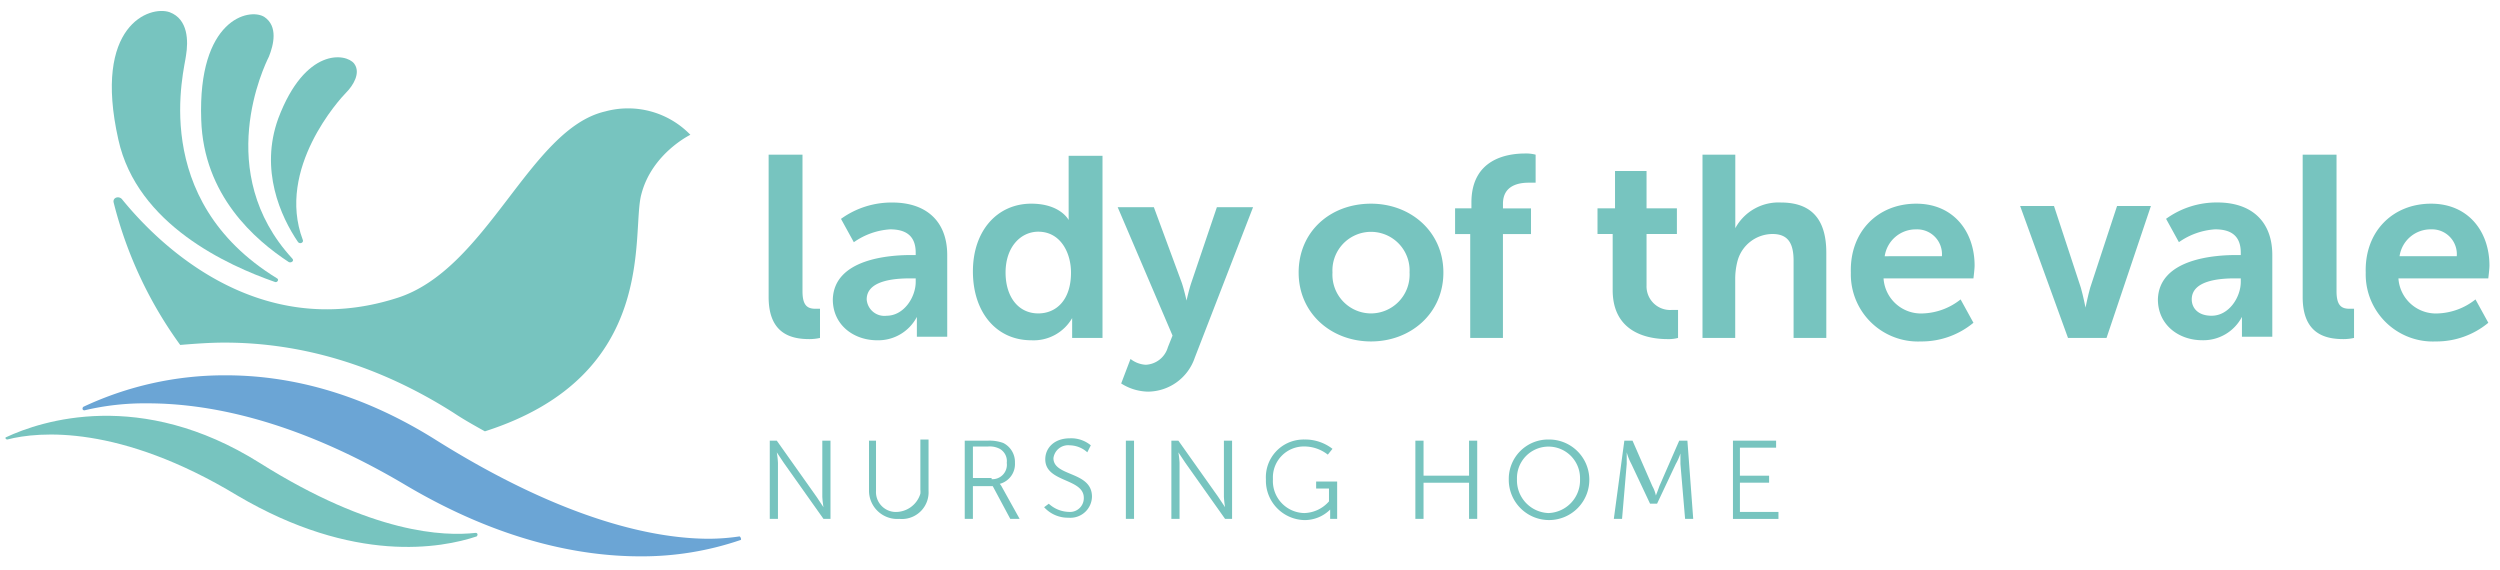 <svg xmlns="http://www.w3.org/2000/svg" xmlns:xlink="http://www.w3.org/1999/xlink" width="456" height="104" viewBox="0 0 456 104"><rect x="0" y="0" width="456" height="104" fill="#333333" stroke="none"/><defs><clipPath id="b"><rect width="456" height="104"/></clipPath></defs><g id="a" clip-path="url(#b)"><rect width="456" height="104" fill="#fff"/><g transform="translate(1.001 2)"><g transform="translate(139.198 25.994)"><path d="M105.173,19.762h5.968V44.676c0,2.555.851,3.195,2.342,3.195h.851v5.323a8.869,8.869,0,0,1-1.916.214c-3.195,0-7.453-.851-7.453-7.666V19.762Z" transform="translate(-104.965 -19.549)" fill="#77c4bf"/><path d="M128.061,35.928h.85V35.5c0-3.195-1.916-4.26-4.685-4.26a12.915,12.915,0,0,0-6.6,2.35l-2.342-4.26a15.718,15.718,0,0,1,9.369-2.981c6.176,0,10.008,3.407,10.008,9.583V50.834h-5.537v-3.62h0a7.946,7.946,0,0,1-7.242,4.26c-4.26,0-8.089-2.768-8.089-7.453C114.007,36.567,124.227,35.928,128.061,35.928ZM123.589,47c3.195,0,5.323-3.407,5.323-6.176v-.639h-1.061c-2.981,0-7.879.426-7.879,3.833a3.235,3.235,0,0,0,3.457,3c.053,0,.1-.008.158-.015Z" transform="translate(-102.086 -17.402)" fill="#77c4bf"/><path d="M143.71,28.653c5.323,0,6.814,2.981,6.814,2.981h0V19.922H156.7v33.22h-5.537v-3.62h0a8.1,8.1,0,0,1-7.453,4.046c-6.388,0-10.648-5.111-10.648-12.564S137.534,28.653,143.71,28.653Zm1.277,20.017c3.195,0,5.968-2.342,5.968-7.453,0-3.62-1.916-7.453-5.968-7.453-3.195,0-5.968,2.768-5.968,7.453C139.03,45.689,141.366,48.67,144.987,48.67Z" transform="translate(-95.802 -19.497)" fill="#77c4bf"/><path d="M155.315,54.67a4.932,4.932,0,0,0,2.768,1.061,4.41,4.41,0,0,0,4.046-3.195l.851-2.13-10.007-23.42h6.6l5.111,13.841c.426,1.277.851,3.195.851,3.195h0s.426-1.916.851-3.195l4.685-13.841h6.6L167.03,54.457a9.087,9.087,0,0,1-8.518,6.176,9.4,9.4,0,0,1-4.9-1.491Z" transform="translate(-89.308 -17.192)" fill="#77c4bf"/><path d="M191.065,26.506c7.241,0,13.2,5.111,13.2,12.564s-5.968,12.564-13.2,12.564-13.2-5.111-13.2-12.564S183.612,26.506,191.065,26.506Zm0,20.017a7.062,7.062,0,0,0,7.039-7.084c0-.123,0-.245-.011-.369a7.039,7.039,0,0,0-14.057-.773,6.828,6.828,0,0,0,0,.773,7.06,7.06,0,0,0,6.657,7.442C190.817,46.519,190.94,46.523,191.065,46.523Z" transform="translate(-81.191 -17.349)" fill="#77c4bf"/><path d="M202.361,34.295H199.38V29.609h2.981V28.548c0-7.879,6.388-8.943,9.795-8.943a6.718,6.718,0,0,1,1.916.214v5.111H212.8c-1.7,0-4.685.426-4.685,3.833v.851h5.111v4.681H208.11V53.246h-5.968V34.295Z" transform="translate(-74.173 -19.601)" fill="#77c4bf"/><path d="M222.165,33.509H218.97V28.824h3.195V22.01h5.75v6.814h5.537v4.685h-5.537v9.369a4.311,4.311,0,0,0,4.127,4.485,4.354,4.354,0,0,0,.558-.013h1.061v5.111a6.719,6.719,0,0,1-1.916.214c-3.407,0-10.008-1.061-10.008-8.943V33.509Z" transform="translate(-67.784 -18.816)" fill="#77c4bf"/><path d="M233.423,19.762h5.968V33.177h0a8.956,8.956,0,0,1,8.3-4.685c5.323,0,8.3,2.768,8.3,9.15V53.194h-5.968V39.137c0-2.981-.851-4.9-3.833-4.9a6.641,6.641,0,0,0-6.388,4.9,12.86,12.86,0,0,0-.426,3.195V53.194h-5.968V19.762Z" transform="translate(-63.072 -19.549)" fill="#77c4bf"/><path d="M265.741,26.506c6.814,0,10.648,5.111,10.648,11.287,0,.639-.214,2.342-.214,2.342H259.781a6.847,6.847,0,0,0,7.241,6.388,11.654,11.654,0,0,0,6.814-2.555l2.342,4.26a14.818,14.818,0,0,1-9.583,3.407,12.247,12.247,0,0,1-12.771-11.7q-.018-.432-.007-.863C253.6,31.617,258.72,26.506,265.741,26.506Zm4.685,9.583a4.529,4.529,0,0,0-4.139-4.885,4.7,4.7,0,0,0-.546-.012,5.729,5.729,0,0,0-5.75,4.9Z" transform="translate(-56.421 -17.349)" fill="#77c4bf"/><path d="M277.1,26.827h6.176l4.9,14.906c.426,1.491.851,3.62.851,3.62h0s.426-2.13.851-3.62l4.9-14.906h6.176L292.858,50.89h-7.029Z" transform="translate(-48.826 -17.245)" fill="#77c4bf"/><path d="M310.314,35.93h.851V35.5c0-3.195-1.916-4.26-4.685-4.26a12.918,12.918,0,0,0-6.6,2.342l-2.342-4.26a15.717,15.717,0,0,1,9.369-2.981c6.176,0,10.008,3.407,10.008,9.583V50.828h-5.537v-3.62h0a7.945,7.945,0,0,1-7.241,4.26c-4.258,0-8.089-2.768-8.089-7.453C296.259,36.569,306.48,35.93,310.314,35.93ZM305.842,47c3.195,0,5.323-3.407,5.323-6.176v-.639H310.1c-2.981,0-7.879.426-7.879,3.833,0,1.492,1.062,2.982,3.616,2.982Z" transform="translate(-42.646 -17.404)" fill="#77c4bf"/><path d="M316.169,19.762h5.968V44.676c0,2.555.851,3.195,2.342,3.195h.851v5.323a8.869,8.869,0,0,1-1.916.214c-3.195,0-7.453-.851-7.453-7.666V19.762Z" transform="translate(-36.152 -19.549)" fill="#77c4bf"/><path d="M336.555,26.506c6.814,0,10.648,5.111,10.648,11.287,0,.639-.213,2.342-.213,2.342H330.6a6.847,6.847,0,0,0,7.241,6.388,11.654,11.654,0,0,0,6.814-2.555l2.342,4.26a14.818,14.818,0,0,1-9.583,3.407,12.247,12.247,0,0,1-12.771-11.7q-.018-.432-.007-.863C324.417,31.617,329.534,26.506,336.555,26.506Zm4.685,9.583A4.529,4.529,0,0,0,337.1,31.2a4.7,4.7,0,0,0-.546-.012,5.729,5.729,0,0,0-5.75,4.9Z" transform="translate(-33.326 -17.349)" fill="#77c4bf"/></g><g transform="translate(139.405 77.945)"><path d="M105.121,59.1H106.4l7.241,10.222,1.277,1.916h0a16.318,16.318,0,0,1-.214-1.916V59.1h1.492V73.371h-1.277l-7.241-10.222L106.4,61.233h0a16.606,16.606,0,0,1,.214,1.916V73.371h-1.492Z" transform="translate(-105.121 -58.67)" fill="#77c4bf"/><path d="M118.609,59.157H120.1v9.15a3.64,3.64,0,0,0,3.417,3.85,4.689,4.689,0,0,0,4.675-3.329,3.774,3.774,0,0,0,0-.735v-9.15h1.491v9.369a4.866,4.866,0,0,1-4.591,5.126,4.816,4.816,0,0,1-.732-.015,5.158,5.158,0,0,1-5.523-4.763c-.008-.115-.013-.232-.013-.347v-9.15Z" transform="translate(-100.722 -58.722)" fill="#77c4bf"/><path d="M131.937,59.1h4.26a7.39,7.39,0,0,1,2.768.426,3.884,3.884,0,0,1,2.13,3.62,3.727,3.727,0,0,1-2.768,3.833h0a2.648,2.648,0,0,1,.426.639l3.195,5.75h-1.705L137.047,67.4h-3.62v5.968h-1.489Zm4.9,7.029a2.638,2.638,0,0,0,2.786-2.48,2.752,2.752,0,0,0-.019-.5,2.577,2.577,0,0,0-1.277-2.555,3.952,3.952,0,0,0-2.13-.426h-2.768v5.75h3.407Z" transform="translate(-96.375 -58.671)" fill="#77c4bf"/><path d="M143.707,70.709a5.6,5.6,0,0,0,3.62,1.491,2.52,2.52,0,0,0,2.756-2.258,2.786,2.786,0,0,0,.012-.3c0-3.62-7.029-2.768-7.029-7.029,0-2.13,1.7-3.833,4.472-3.833a5.6,5.6,0,0,1,3.833,1.277l-.639,1.277a4.888,4.888,0,0,0-3.195-1.277,2.7,2.7,0,0,0-2.981,2.342c0,3.407,7.029,2.342,7.029,7.029a3.934,3.934,0,0,1-4.017,3.846c-.081,0-.162-.007-.243-.013a5.834,5.834,0,0,1-4.469-1.915Z" transform="translate(-92.814 -58.776)" fill="#77c4bf"/><path d="M154.1,59.1h1.491V73.371H154.1Z" transform="translate(-89.148 -58.67)" fill="#77c4bf"/><path d="M160.359,59.1h1.277l7.241,10.222,1.277,1.916h0a16.318,16.318,0,0,1-.214-1.916V59.1h1.491V73.371h-1.277l-7.241-10.222-1.277-1.916h0a16.6,16.6,0,0,1,.214,1.916V73.371h-1.491Z" transform="translate(-87.106 -58.67)" fill="#77c4bf"/><path d="M180.394,58.943a8.149,8.149,0,0,1,5.111,1.7l-.851,1.061a6.963,6.963,0,0,0-4.26-1.491,5.651,5.651,0,0,0-5.758,5.541c0,.143,0,.285.008.427a5.835,5.835,0,0,0,5.484,6.167c.089.005.178.008.267.009a6.181,6.181,0,0,0,4.472-2.13V67.887h-2.342V66.61h3.833v6.814h-1.277v-1.7h0a6.6,6.6,0,0,1-4.685,1.916,7.191,7.191,0,0,1-7.033-7.345l0-.107a6.877,6.877,0,0,1,6.5-7.233C180.045,58.942,180.219,58.939,180.394,58.943Z" transform="translate(-82.867 -58.722)" fill="#77c4bf"/><path d="M193.919,59.1h1.491v6.388h8.3V59.1H205.2V73.371h-1.491v-6.6h-8.3v6.6h-1.491Z" transform="translate(-76.161 -58.67)" fill="#77c4bf"/><path d="M214.006,58.943a7.347,7.347,0,1,1-7.241,7.452q0-.105,0-.211a7.18,7.18,0,0,1,7.12-7.241Zm0,13.415a5.967,5.967,0,0,0,5.755-6.172v0a5.753,5.753,0,1,0-11.5-.39q-.006.195,0,.39A5.967,5.967,0,0,0,214.006,72.358Z" transform="translate(-71.971 -58.722)" fill="#77c4bf"/><path d="M223.133,59.1h1.491l3.62,8.3a5.768,5.768,0,0,1,.639,1.7h0s.426-1.061.639-1.7l3.62-8.3h1.491l1.061,14.268h-1.481l-.851-10.008V61.445h0a10.443,10.443,0,0,1-.851,1.916L229.1,70.6h-1.277l-3.407-7.241a10.442,10.442,0,0,1-.851-2.13h0v2.13l-.851,10.008h-1.5Z" transform="translate(-67.258 -58.67)" fill="#77c4bf"/><path d="M237.435,59.1h8.089V60.38h-6.6v5.111h5.323v1.277h-5.323V72.1h7.029v1.277h-8.3V59.1Z" transform="translate(-61.969 -58.67)" fill="#77c4bf"/></g><path d="M44.772,48.779c.426.214,0,.851-.426.639C35.829,46.437,19.219,38.984,15.812,23.44,11.127,2.57,21.562-1.052,25.177.228c3.407,1.277,3.407,5.323,2.981,7.879C27.95,10.449,21.135,34.3,44.772,48.779Z" transform="translate(4.77 0)" fill="#77c4bf"/><path d="M43.539,45.012c.426.426-.214.851-.639.639C36.73,41.6,27.354,33.508,26.929,19.671,26.289,1.358,35.659-.772,38.428.931c2.555,1.7,1.7,5.111.851,7.241C38.428,9.876,29.058,29.253,43.539,45.012Z" transform="translate(8.773 0.149)" fill="#77c4bf"/><path d="M42.318,39.674c.214.426-.426.851-.851.426-3.195-4.685-7.029-13.2-3.62-22.572,4.9-13,12.35-11.925,13.841-10.008,1.277,1.7-.214,4.046-1.491,5.323C49.132,13.907,37.421,26.684,42.318,39.674Z" transform="translate(11.909 2.078)" fill="#77c4bf"/><path d="M130.412,79.5h0a39.083,39.083,0,0,1-5.537.426c-9.369,0-25.767-2.981-49.616-17.887-14.48-9.157-27.683-11.925-38.543-11.925a60.589,60.589,0,0,0-25.979,5.75c-.214.214-.214.639.214.639h0a47.6,47.6,0,0,1,11.5-1.277c10.648,0,26.618,2.768,47.061,14.906,17.249,10.222,31.941,13,42.8,13a55.567,55.567,0,0,0,18.314-2.981C130.832,80.136,130.626,79.5,130.412,79.5Z" transform="translate(3.456 16.343)" fill="#6ba5d5"/><path d="M27.023,56.548c2.555-.214,5.323-.426,8.089-.426,14.268,0,28.322,4.26,41.737,12.777,1.916,1.277,3.833,2.342,5.75,3.407,31.941-10.222,26.618-36.2,28.534-43.232,1.916-7.453,8.943-10.86,8.943-10.86a15.824,15.824,0,0,0-15.544-4.256C90.693,17.154,83.027,42.919,66.417,48.03,40.864,56.12,22.763,37.808,16.375,29.93c-.639-.639-1.7-.214-1.491.639A75.286,75.286,0,0,0,27.023,56.548Z" transform="translate(4.846 4.37)" fill="#77c4bf"/><path d="M.352,60c-.426,0-.426-.426-.214-.426,6.388-2.981,24.488-8.943,46.209,4.685,20.656,13,33.645,13.415,39.4,12.777.426,0,.426.426.214.639C79.569,79.81,63.6,82.792,42.3,70.228,20.8,57.237,6.1,58.514.352,60Z" transform="translate(0 18.161)" fill="#77c4bf"/></g></g></svg>